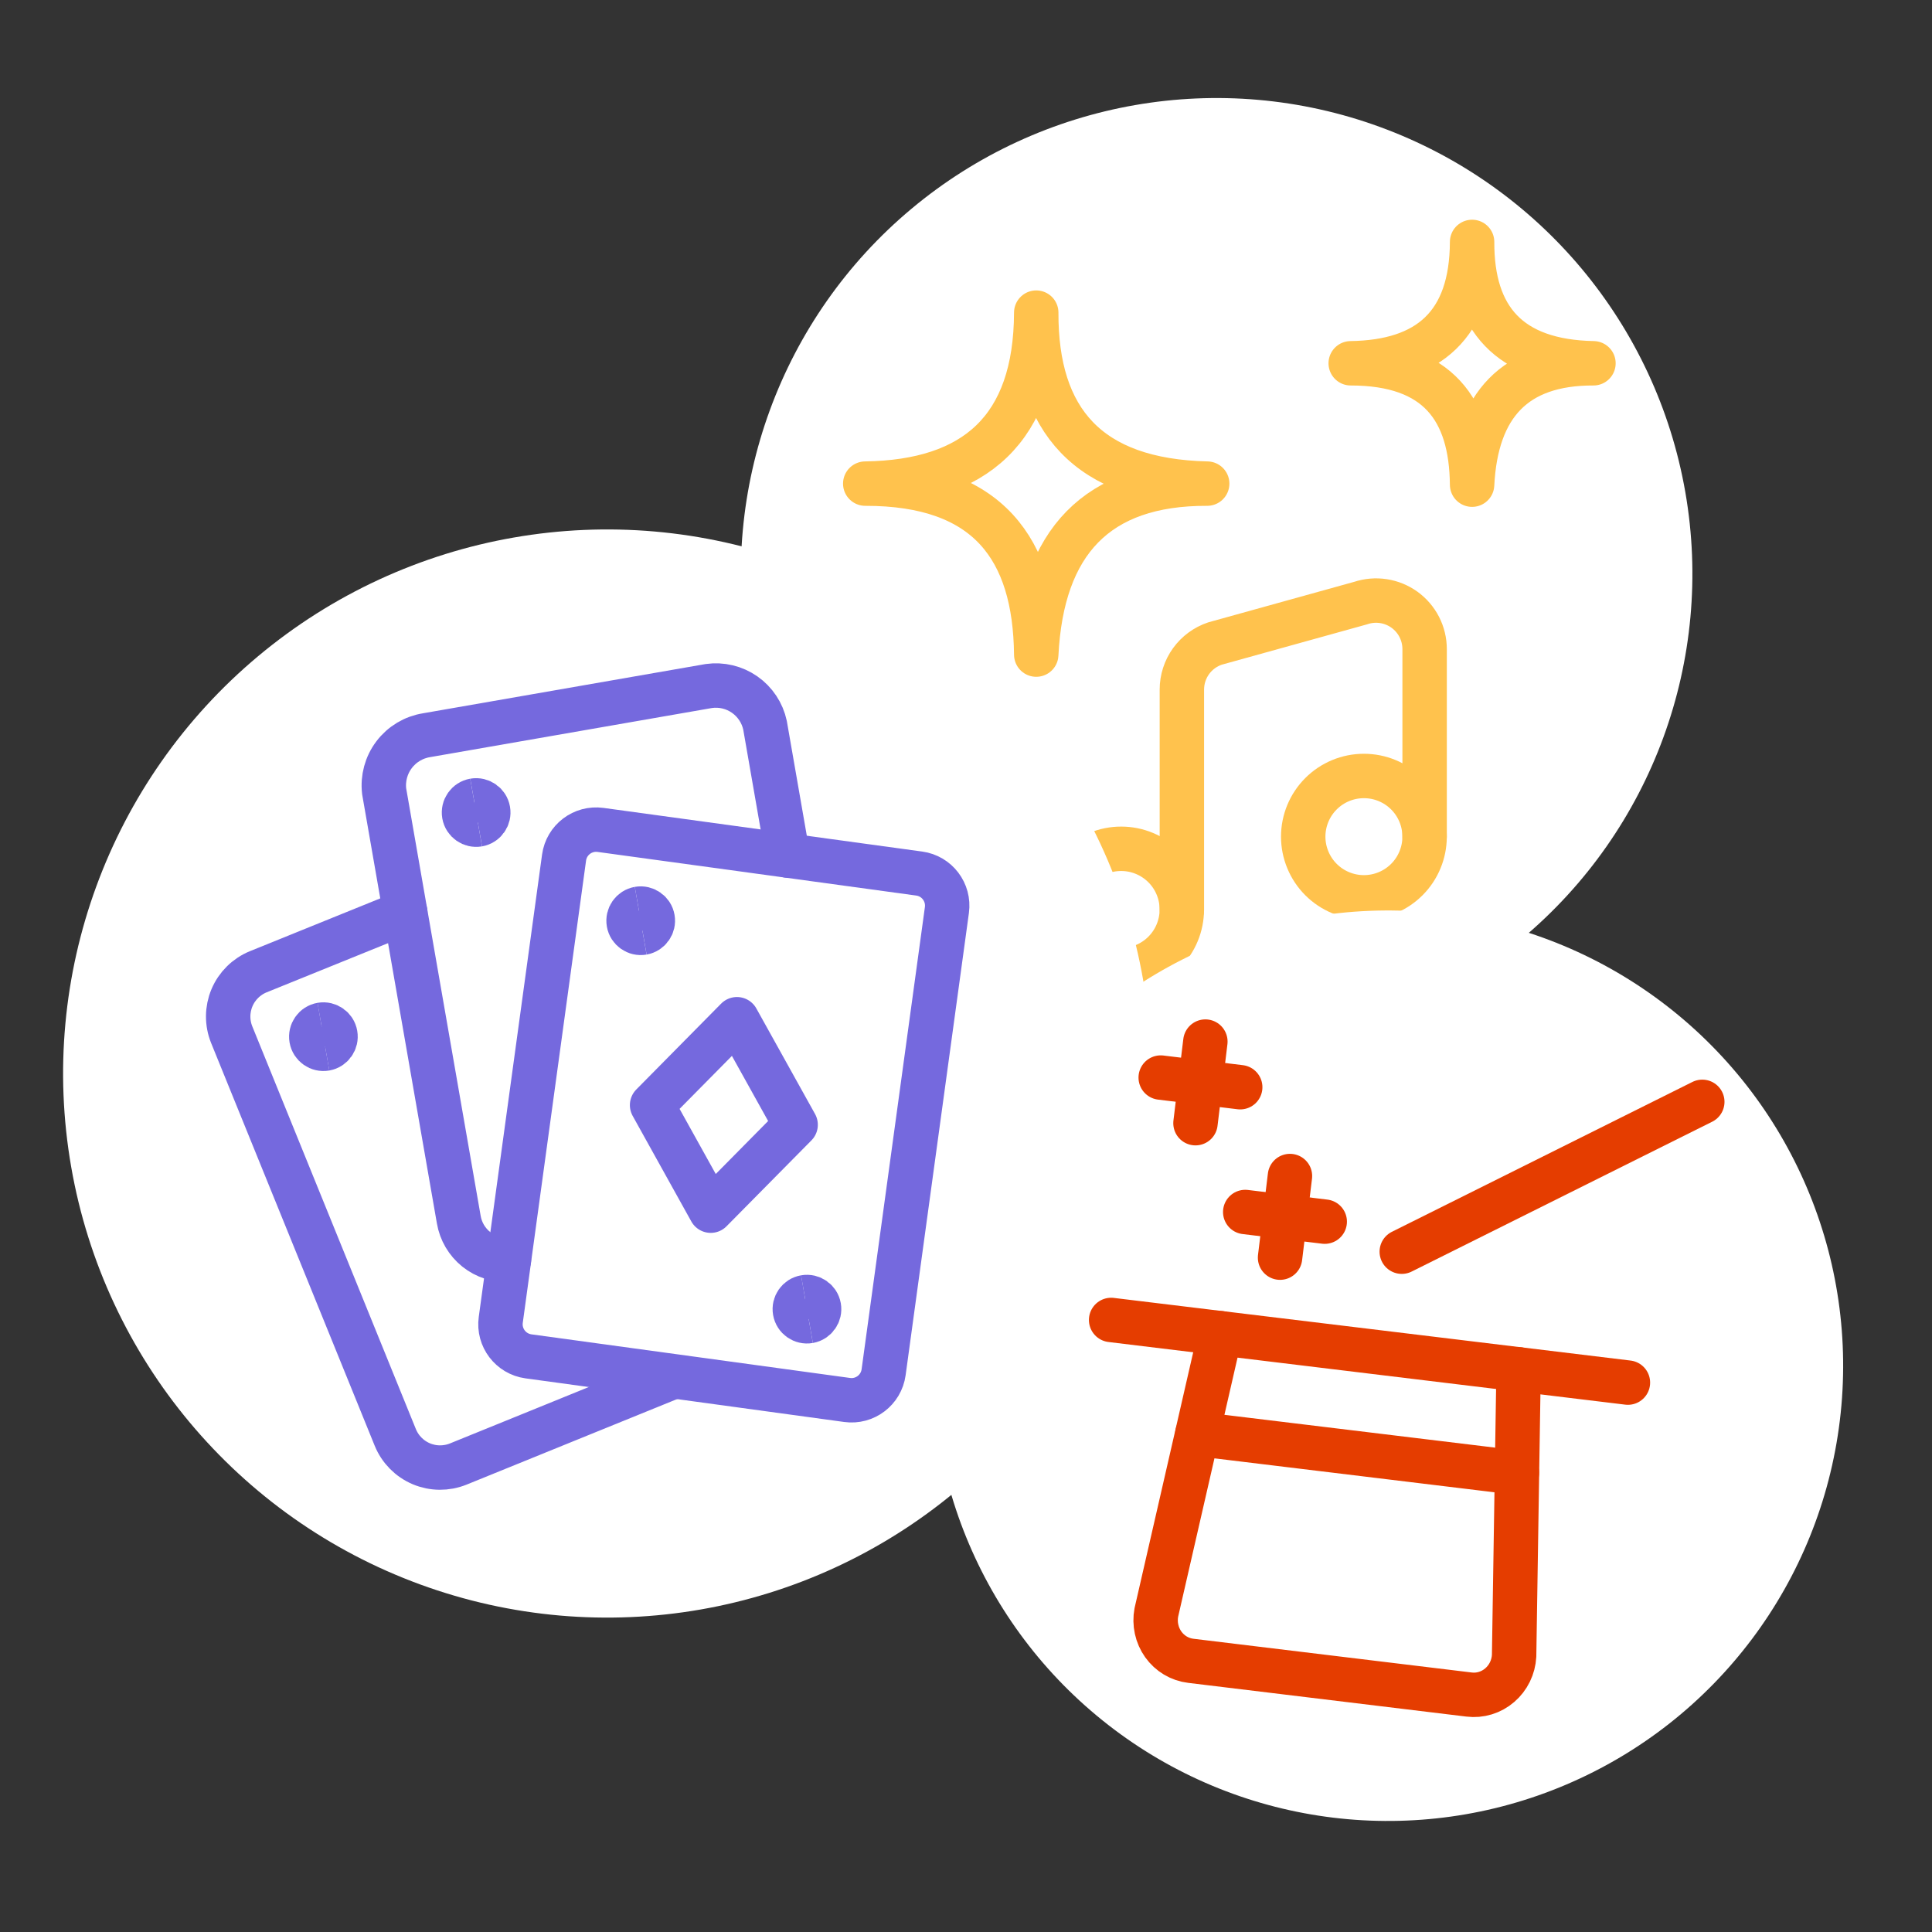 <svg xmlns="http://www.w3.org/2000/svg" width="87" height="87" viewBox="0 0 87 87" fill="none"><rect x="0" y="0" width="87" height="87" fill="#333333" stroke="none"/><g><circle cx="54.785" cy="25.84" r="21.425" transform="rotate(-9.884 54.785 25.84)" fill="white"></circle><g><path d="M47.754 40.955C47.754 41.679 48.042 42.374 48.554 42.887C49.067 43.4 49.762 43.687 50.487 43.687C51.212 43.687 51.907 43.4 52.419 42.887C52.932 42.374 53.219 41.679 53.219 40.955C53.219 40.596 53.149 40.24 53.011 39.909C52.874 39.577 52.673 39.276 52.419 39.022C52.165 38.769 51.864 38.567 51.532 38.43C51.201 38.292 50.846 38.222 50.487 38.222C50.128 38.222 49.773 38.292 49.441 38.43C49.109 38.567 48.808 38.769 48.554 39.022C48.301 39.276 48.099 39.577 47.962 39.909C47.825 40.24 47.754 40.596 47.754 40.955Z" stroke="#FFC24D" stroke-width="2" stroke-linecap="round" stroke-linejoin="round"></path><path d="M58.685 37.675C58.685 38.034 58.756 38.39 58.894 38.721C59.031 39.053 59.232 39.354 59.486 39.608C59.74 39.861 60.041 40.063 60.373 40.2C60.704 40.337 61.059 40.408 61.418 40.408C61.777 40.408 62.133 40.337 62.464 40.2C62.796 40.063 63.097 39.861 63.351 39.608C63.605 39.354 63.806 39.053 63.943 38.721C64.081 38.39 64.151 38.034 64.151 37.675C64.151 36.95 63.863 36.255 63.351 35.743C62.838 35.23 62.143 34.943 61.418 34.943C60.694 34.943 59.998 35.23 59.486 35.743C58.974 36.255 58.685 36.95 58.685 37.675Z" stroke="#FFC24D" stroke-width="2" stroke-linecap="round" stroke-linejoin="round"></path><path d="M53.221 40.955V31.052C53.221 30.594 53.365 30.146 53.633 29.774C53.901 29.402 54.279 29.124 54.715 28.978L61.273 27.157C61.602 27.047 61.952 27.017 62.295 27.069C62.637 27.121 62.963 27.254 63.244 27.456C63.525 27.659 63.754 27.925 63.912 28.234C64.07 28.542 64.152 28.884 64.152 29.23V37.675" stroke="#FFC24D" stroke-width="2" stroke-linecap="round" stroke-linejoin="round"></path><path d="M66.29 10.894C66.277 14.328 67.951 16.286 71.755 16.359C68.224 16.346 66.469 18.241 66.29 21.825C66.259 18.444 64.745 16.359 60.824 16.359C64.332 16.311 66.277 14.618 66.29 10.894Z" stroke="#FFC24D" stroke-width="2" stroke-linecap="round" stroke-linejoin="round"></path><path d="M46.663 14.078C46.644 18.914 48.995 21.657 54.361 21.778C49.384 21.759 46.915 24.428 46.663 29.477C46.615 24.714 44.485 21.771 38.963 21.778C43.904 21.708 46.644 19.324 46.663 14.078Z" stroke="#FFC24D" stroke-width="2" stroke-linecap="round" stroke-linejoin="round"></path></g><circle cx="27.342" cy="48.342" r="24.5" transform="rotate(-9.884 27.342 48.342)" fill="white"></circle><g><path d="M18.249 41.078L11.631 43.759C11.097 43.977 10.671 44.397 10.446 44.929C10.222 45.46 10.218 46.059 10.434 46.593L17.801 64.73C18.019 65.264 18.44 65.69 18.971 65.915C19.503 66.139 20.101 66.143 20.636 65.927L30.281 62.008" stroke="#7569DE" stroke-width="2" stroke-linecap="round" stroke-linejoin="round"></path><path d="M41.393 39.337L27.043 37.372C26.244 37.263 25.509 37.821 25.4 38.619L22.55 59.435C22.44 60.233 22.999 60.968 23.797 61.078L38.147 63.042C38.945 63.152 39.68 62.593 39.79 61.795L42.64 40.979C42.749 40.181 42.191 39.446 41.393 39.337Z" stroke="#7569DE" stroke-width="2" stroke-linecap="round" stroke-linejoin="round"></path><path d="M33.185 45.897L29.364 49.764L32.005 54.518L35.828 50.65L33.185 45.897Z" stroke="#7569DE" stroke-width="2" stroke-linecap="round" stroke-linejoin="round"></path><path d="M35.472 38.526L34.45 32.66C34.33 32.1 34.002 31.606 33.533 31.278C33.064 30.95 32.488 30.812 31.921 30.892L19.209 33.107C18.626 33.2 18.102 33.515 17.746 33.986C17.39 34.457 17.23 35.047 17.299 35.633L20.659 54.919C20.748 55.446 21.027 55.922 21.443 56.256C21.86 56.59 22.385 56.759 22.918 56.731" stroke="#7569DE" stroke-width="2" stroke-linecap="round" stroke-linejoin="round"></path><path d="M14.658 47.221C14.361 47.273 14.077 47.074 14.025 46.776C13.974 46.479 14.173 46.195 14.47 46.144" stroke="#7569DE" stroke-width="2"></path><path d="M14.656 47.221C14.954 47.169 15.153 46.886 15.101 46.588C15.05 46.291 14.766 46.092 14.469 46.144" stroke="#7569DE" stroke-width="2"></path><path d="M21.535 37.128C21.238 37.179 20.954 36.98 20.902 36.683C20.851 36.385 21.05 36.102 21.347 36.05" stroke="#7569DE" stroke-width="2"></path><path d="M21.535 37.128C21.833 37.076 22.032 36.792 21.98 36.495C21.928 36.197 21.645 35.998 21.348 36.05" stroke="#7569DE" stroke-width="2"></path><path d="M28.945 42C28.648 42.052 28.364 41.852 28.313 41.555C28.261 41.258 28.46 40.974 28.758 40.922" stroke="#7569DE" stroke-width="2"></path><path d="M28.946 42C29.243 41.948 29.442 41.665 29.39 41.367C29.339 41.07 29.055 40.87 28.758 40.922" stroke="#7569DE" stroke-width="2"></path><path d="M36.432 59.491C36.134 59.543 35.851 59.344 35.799 59.046C35.747 58.748 35.946 58.465 36.244 58.414" stroke="#7569DE" stroke-width="2"></path><path d="M36.432 59.491C36.73 59.439 36.929 59.156 36.877 58.858C36.825 58.561 36.542 58.362 36.244 58.414" stroke="#7569DE" stroke-width="2"></path></g><circle cx="62.499" cy="61.5" r="20.5" transform="rotate(6.912 62.499 61.5)" fill="white"></circle><g><path d="M68.384 61.663L68.182 74.564C68.168 74.818 68.103 75.066 67.992 75.293C67.881 75.52 67.725 75.722 67.535 75.885C67.345 76.049 67.124 76.171 66.887 76.243C66.649 76.316 66.4 76.338 66.154 76.307L53.624 74.788C53.378 74.759 53.141 74.678 52.928 74.551C52.715 74.424 52.53 74.253 52.384 74.049C52.238 73.844 52.136 73.611 52.082 73.364C52.028 73.117 52.024 72.861 52.071 72.611L54.954 60.035" stroke="#E53D00" stroke-width="2" stroke-linecap="round" stroke-linejoin="round"></path><path d="M68.308 66.315L53.918 64.57" stroke="#E53D00" stroke-width="2" stroke-linecap="round" stroke-linejoin="round"></path><path d="M50.035 59.439L73.307 62.26" stroke="#E53D00" stroke-width="2" stroke-linecap="round" stroke-linejoin="round"></path><path d="M76.656 49.617L63.123 56.365" stroke="#E53D00" stroke-width="2" stroke-linecap="round" stroke-linejoin="round"></path><path d="M52.268 48.524L55.848 48.958" stroke="#E53D00" stroke-width="2" stroke-linecap="round" stroke-linejoin="round"></path><path d="M54.279 46.904L53.834 50.578" stroke="#E53D00" stroke-width="2" stroke-linecap="round" stroke-linejoin="round"></path><path d="M56.074 54.578L59.654 55.012" stroke="#E53D00" stroke-width="2" stroke-linecap="round" stroke-linejoin="round"></path><path d="M58.088 52.958L57.642 56.633" stroke="#E53D00" stroke-width="2" stroke-linecap="round" stroke-linejoin="round"></path></g></g><defs></defs></svg>